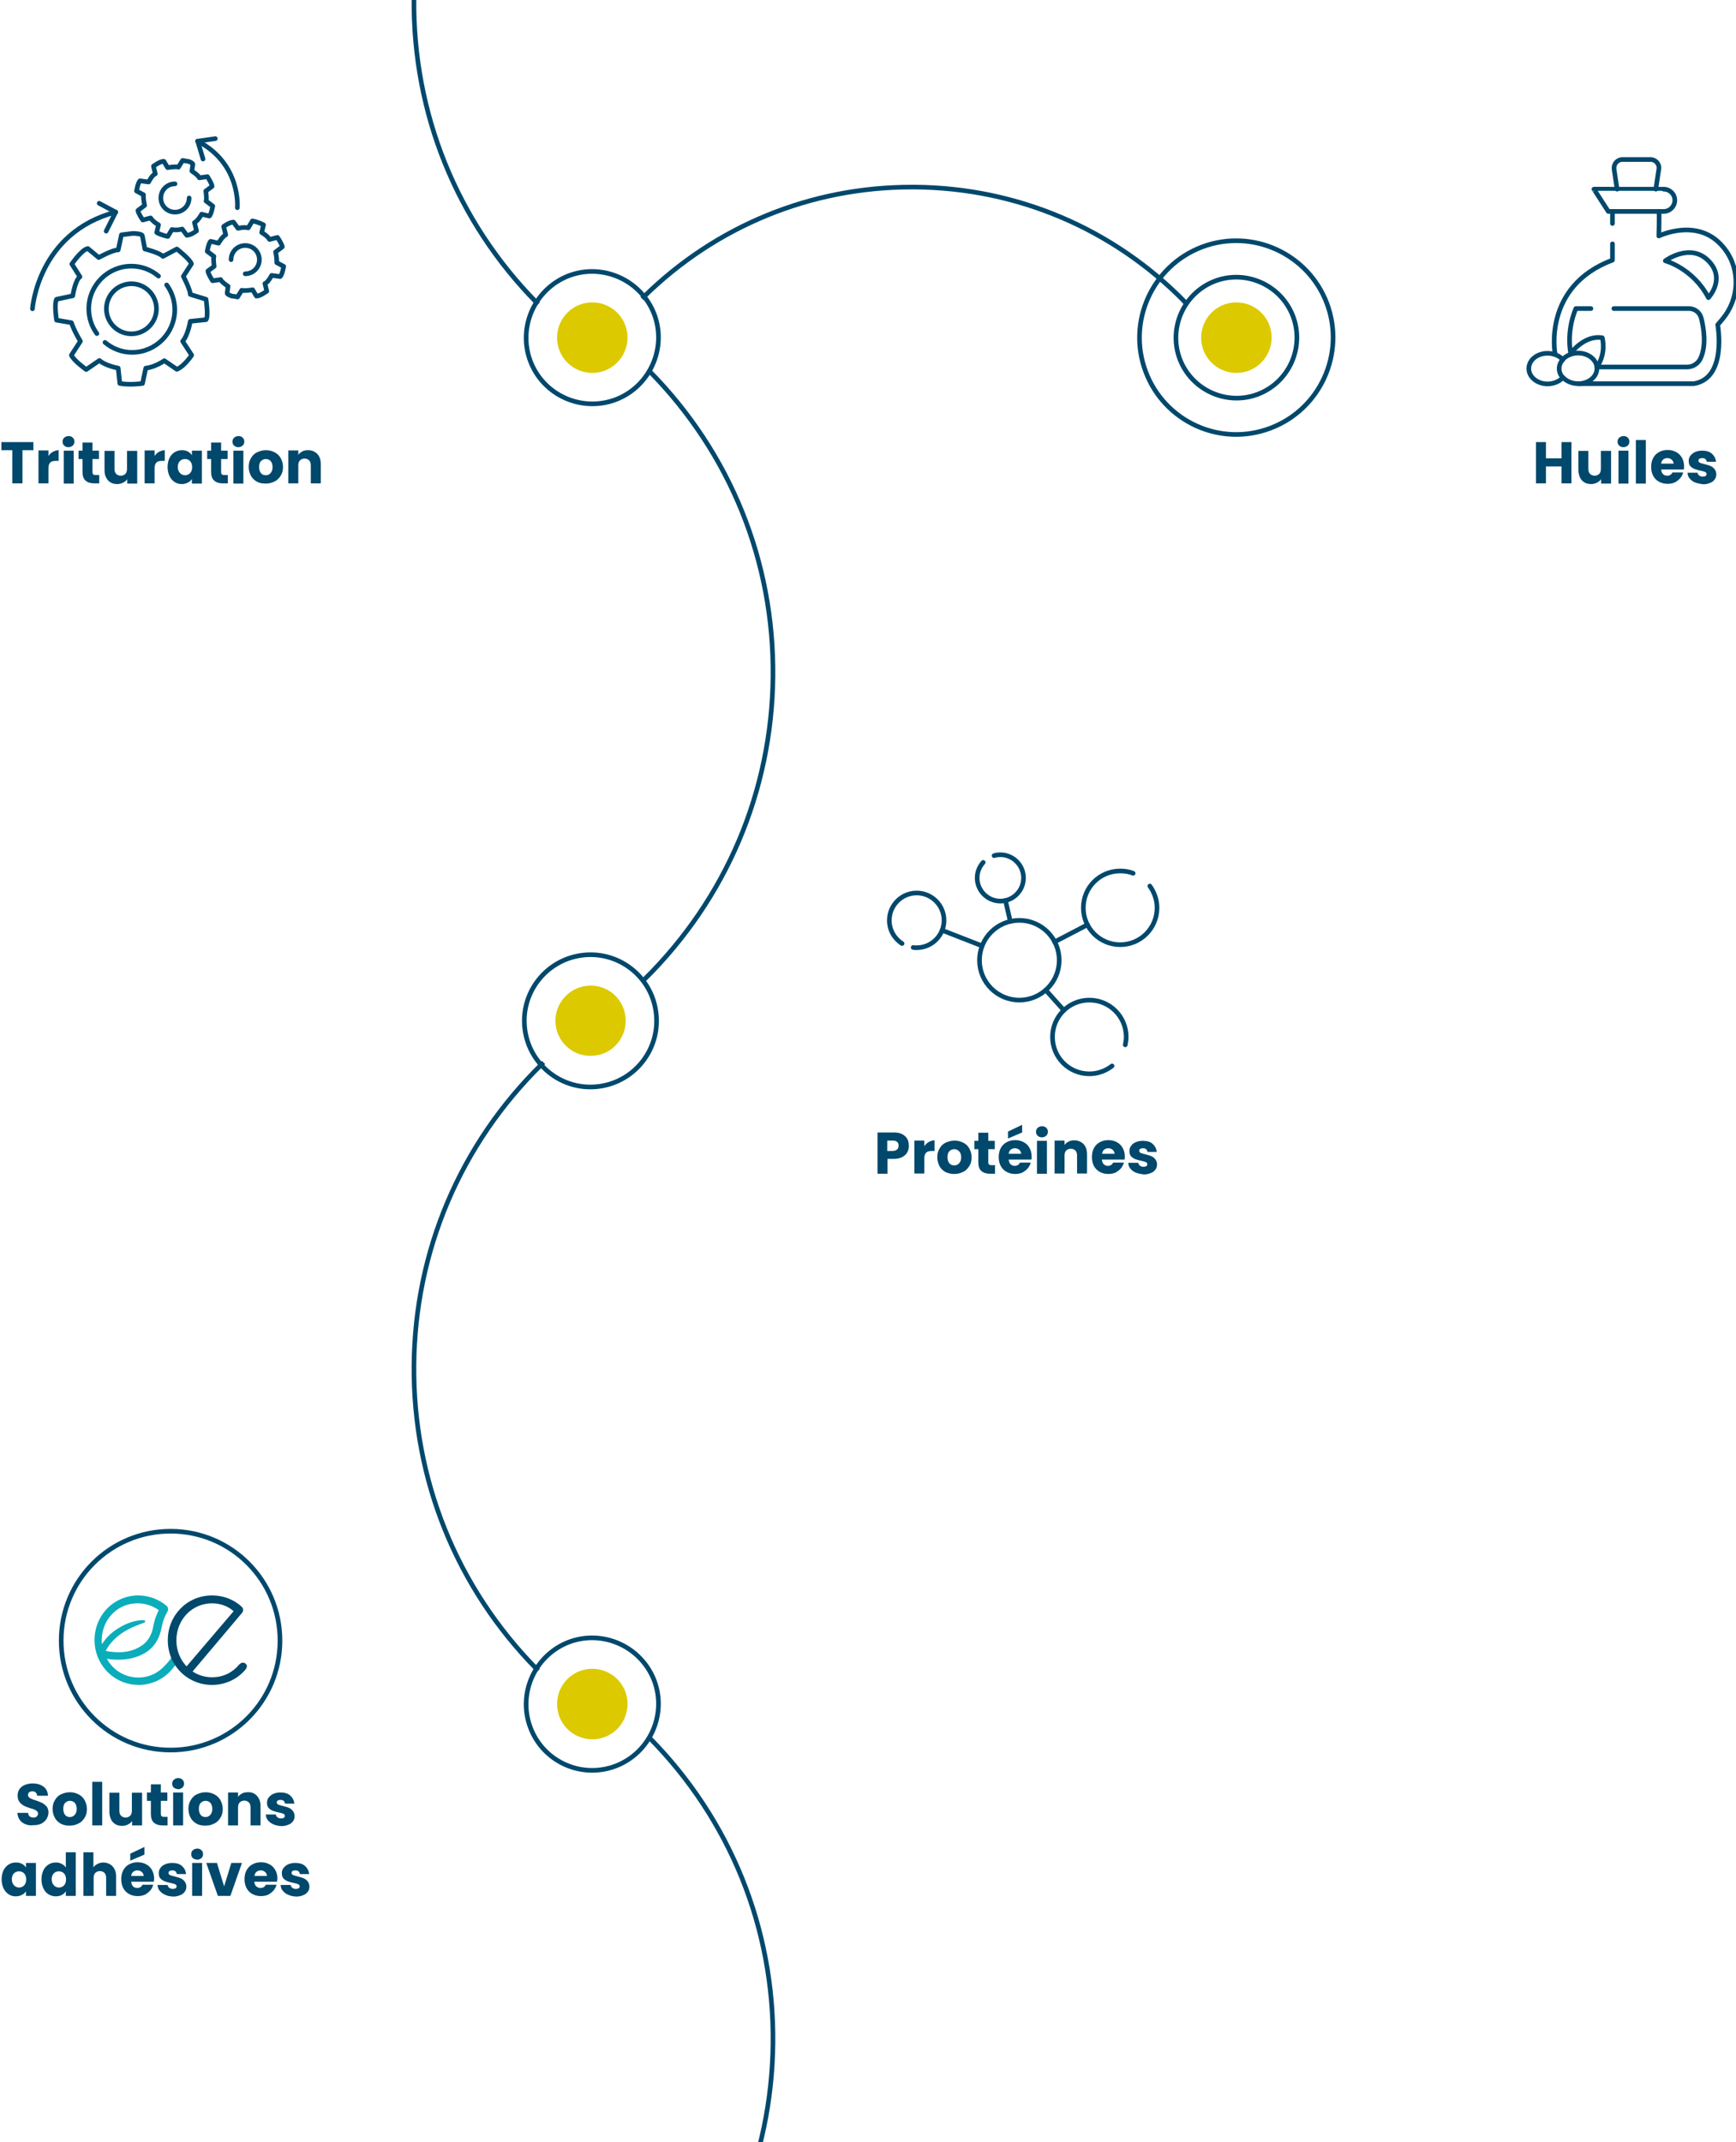 <?xml version="1.0" encoding="utf-8"?>
<!-- Generator: Adobe Illustrator 26.5.0, SVG Export Plug-In . SVG Version: 6.00 Build 0)  -->
<svg version="1.1" id="Calque_1" xmlns="http://www.w3.org/2000/svg" xmlns:xlink="http://www.w3.org/1999/xlink" x="0px" y="0px"
	 viewBox="0 0 749 924" style="enable-background:new 0 0 749 924;" xml:space="preserve">
<style type="text/css">
	.st0{clip-path:url(#SVGID_00000021825127737306704330000013459888124519433364_);}
	.st1{fill:none;stroke:#00486C;stroke-width:2;stroke-miterlimit:10;}
	.st2{fill:#DCC900;}
	.st3{display:none;}
	.st4{enable-background:new    ;}
	.st5{fill:#00486C;}
	.st6{fill:none;stroke:#00486C;stroke-width:2;stroke-linecap:round;stroke-linejoin:round;stroke-miterlimit:10;}
	.st7{fill:#0BADBB;}
</style>
<g id="Calque_1_1_">
</g>
<g id="Calque_1_-_copie">
	<g>
		<g>
			<g>
				<g>
					<defs>
						<rect id="SVGID_1_" width="749" height="924"/>
					</defs>
					<clipPath id="SVGID_00000013158424815997291260000012945399234183535026_">
						<use xlink:href="#SVGID_1_"  style="overflow:visible;"/>
					</clipPath>
					<g style="clip-path:url(#SVGID_00000013158424815997291260000012945399234183535026_);">
						<g>
							<g>
								<path class="st1" d="M557.9,136.5c-5.1-13.5-20.2-20.3-33.6-15.3c-13.5,5.1-20.3,20.2-15.3,33.6
									c5.1,13.5,20.2,20.3,33.6,15.3C556.1,165,562.9,150,557.9,136.5z"/>
							</g>
							<g>
								<path class="st1" d="M494.3,160.3c-8.1-21.6,2.9-45.7,24.4-53.8c21.6-8.1,45.7,2.9,53.8,24.4c8.1,21.6-2.9,45.7-24.4,53.8
									C526.5,192.9,502.4,181.9,494.3,160.3z"/>
							</g>
							<g>
								<g>
									<path class="st2" d="M538.8,159.9c-7.9,2.9-16.6-1-19.6-8.9c-2.9-7.9,1-16.6,8.9-19.6c7.9-2.9,16.6,1,19.6,8.9
										C550.6,148.2,546.6,156.9,538.8,159.9z"/>
								</g>
							</g>
						</g>
						<g>
							<path class="st1" d="M177.6-0.4c0.4-49.5,20.2-95.9,55.5-130.7l0.7,0.7c-35.2,34.5-54.8,80.7-55.2,130s18.4,95.8,52.9,130.9
								l-0.7,0.7"/>
						</g>
						<g>
							<path class="st1" d="M278.4,128.8l-0.7-0.7c31.1-30.6,72.1-47.4,115.6-47.4c0.5,0,1,0,1.6,0c44.1,0.4,85.4,18,116.3,49.5
								l-0.8,0.7"/>
						</g>
						<g>
							<path class="st1" d="M279.6,160.9l0.7-0.7c34.8,35.3,53.7,82.1,53.2,131.6s-20.2,95.9-55.5,130.7l-0.7-0.7"/>
						</g>
						<g>
							<g>
								<path class="st1" d="M228.8,155.7c-5.5-14.7,2-31.2,16.7-36.8c14.7-5.5,31.2,2,36.8,16.7c5.5,14.7-2,31.2-16.7,36.8
									C250.8,177.9,234.3,170.4,228.8,155.7z"/>
							</g>
							<g>
								<g>
									<path class="st2" d="M260.9,159.9c-7.9,2.9-16.6-1-19.6-8.9c-2.9-7.9,1-16.6,8.9-19.6c7.9-2.9,16.6,1,19.6,8.9
										C272.7,148.2,268.7,156.9,260.9,159.9z"/>
								</g>
							</g>
						</g>
						<g>
							<path class="st1" d="M233.1,458.3l0.7,0.7c-35.2,34.5-54.8,80.7-55.2,130s18.4,95.8,52.9,130.9l-0.7,0.7"/>
						</g>
						<g>
							<g>
								<path class="st1" d="M283,436.4c2.2,15.6-8.7,30-24.3,32.2c-15.6,2.2-30-8.7-32.2-24.3s8.7-30,24.3-32.2
									C266.4,409.9,280.9,420.8,283,436.4z"/>
							</g>
							<g>
								<g>
									<path class="st2" d="M252.7,425.3c8.3-1.2,16,4.6,17.1,12.9c1.2,8.3-4.6,16-12.9,17.1c-8.3,1.2-16-4.6-17.1-12.9
										C238.6,434.2,244.4,426.5,252.7,425.3z"/>
								</g>
							</g>
						</g>
						<g>
							<path class="st1" d="M279.6,750.4l0.7-0.7c34.8,35.3,53.7,82.1,53.2,131.6c-0.5,49.5-20.2,95.9-55.5,130.7l-0.7-0.7"/>
						</g>
						<g>
							<g>
								<path class="st1" d="M228.8,745.1c-5.5-14.7,2-31.2,16.7-36.8c14.7-5.5,31.2,2,36.8,16.7c5.5,14.7-2,31.2-16.7,36.8
									C250.8,767.4,234.3,759.9,228.8,745.1z"/>
							</g>
							<g>
								<g>
									<path class="st2" d="M260.9,749.3c-7.9,2.9-16.6-1-19.6-8.9c-2.9-7.9,1-16.6,8.9-19.6c7.9-2.9,16.6,1,19.6,8.9
										C272.7,737.6,268.7,746.4,260.9,749.3z"/>
								</g>
							</g>
						</g>
					</g>
				</g>
			</g>
		</g>
	</g>
</g>
<g id="Calque_1_-_copie_2">
</g>
<g id="Calque_3" class="st3">
</g>
<g>
	<g class="st4">
		<path class="st5" d="M14.4,190.7v3.5H9.7v14.3H5.3v-14.3H0.6v-3.5H14.4z"/>
		<path class="st5" d="M22.8,194.9c0.8-0.4,1.6-0.7,2.5-0.7v4.6h-1.2c-1.1,0-1.9,0.2-2.4,0.7c-0.5,0.5-0.8,1.3-0.8,2.4v6.6h-4.3
			v-14.2h4.3v2.4C21.4,196,22,195.3,22.8,194.9z"/>
		<path class="st5" d="M27.7,192.2c-0.5-0.4-0.7-1-0.7-1.7c0-0.7,0.2-1.2,0.7-1.7c0.5-0.4,1.1-0.7,1.9-0.7c0.7,0,1.4,0.2,1.8,0.7
			c0.5,0.4,0.7,1,0.7,1.7c0,0.7-0.2,1.2-0.7,1.7c-0.5,0.4-1.1,0.7-1.8,0.7C28.8,192.9,28.2,192.7,27.7,192.2z M31.8,194.4v14.2h-4.3
			v-14.2H31.8z"/>
		<path class="st5" d="M42.8,204.8v3.7h-2.2c-1.6,0-2.8-0.4-3.7-1.2c-0.9-0.8-1.3-2-1.3-3.8V198h-1.7v-3.6h1.7v-3.5h4.3v3.5h2.8v3.6
			h-2.8v5.7c0,0.4,0.1,0.7,0.3,0.9c0.2,0.2,0.5,0.3,1,0.3H42.8z"/>
		<path class="st5" d="M59.2,194.4v14.2h-4.3v-1.9c-0.4,0.6-1,1.1-1.8,1.5c-0.8,0.4-1.6,0.6-2.5,0.6c-1.1,0-2-0.2-2.9-0.7
			c-0.8-0.5-1.5-1.2-1.9-2.1c-0.5-0.9-0.7-2-0.7-3.2v-8.3h4.3v7.7c0,0.9,0.2,1.7,0.7,2.2c0.5,0.5,1.2,0.8,2,0.8c0.8,0,1.5-0.3,2-0.8
			c0.5-0.5,0.7-1.3,0.7-2.2v-7.7H59.2z"/>
		<path class="st5" d="M68.6,194.9c0.8-0.4,1.6-0.7,2.5-0.7v4.6h-1.2c-1.1,0-1.9,0.2-2.4,0.7c-0.5,0.5-0.8,1.3-0.8,2.4v6.6h-4.3
			v-14.2h4.3v2.4C67.2,196,67.8,195.3,68.6,194.9z"/>
		<path class="st5" d="M73.1,197.6c0.5-1.1,1.3-1.9,2.2-2.5s2-0.9,3.2-0.9c1,0,1.9,0.2,2.6,0.6s1.3,0.9,1.7,1.6v-2h4.3v14.2h-4.3v-2
			c-0.4,0.7-1,1.2-1.8,1.6c-0.8,0.4-1.6,0.6-2.6,0.6c-1.2,0-2.2-0.3-3.1-0.9s-1.7-1.5-2.2-2.6c-0.5-1.1-0.8-2.4-0.8-3.8
			C72.3,200,72.6,198.7,73.1,197.6z M82,198.9c-0.6-0.6-1.3-0.9-2.2-0.9c-0.9,0-1.6,0.3-2.2,0.9s-0.9,1.5-0.9,2.5
			c0,1.1,0.3,1.9,0.9,2.6c0.6,0.6,1.3,1,2.2,1c0.9,0,1.6-0.3,2.2-0.9c0.6-0.6,0.9-1.5,0.9-2.6C82.9,200.4,82.6,199.5,82,198.9z"/>
		<path class="st5" d="M98.3,204.8v3.7h-2.2c-1.6,0-2.8-0.4-3.7-1.2c-0.9-0.8-1.3-2-1.3-3.8V198h-1.7v-3.6h1.7v-3.5h4.3v3.5h2.8v3.6
			h-2.8v5.7c0,0.4,0.1,0.7,0.3,0.9c0.2,0.2,0.5,0.3,1,0.3H98.3z"/>
		<path class="st5" d="M101,192.2c-0.5-0.4-0.7-1-0.7-1.7c0-0.7,0.2-1.2,0.7-1.7c0.5-0.4,1.1-0.7,1.9-0.7c0.7,0,1.4,0.2,1.8,0.7
			c0.5,0.4,0.7,1,0.7,1.7c0,0.7-0.2,1.2-0.7,1.7c-0.5,0.4-1.1,0.7-1.8,0.7C102.1,192.9,101.5,192.7,101,192.2z M105,194.4v14.2h-4.3
			v-14.2H105z"/>
		<path class="st5" d="M110.9,207.8c-1.1-0.6-2-1.4-2.6-2.5c-0.6-1.1-1-2.4-1-3.9c0-1.5,0.3-2.7,1-3.8c0.6-1.1,1.5-2,2.6-2.5
			s2.4-0.9,3.8-0.9s2.6,0.3,3.8,0.9c1.1,0.6,2,1.4,2.6,2.5c0.6,1.1,1,2.4,1,3.8c0,1.5-0.3,2.7-1,3.8c-0.7,1.1-1.5,2-2.7,2.5
			c-1.1,0.6-2.4,0.9-3.8,0.9S112,208.4,110.9,207.8z M116.7,204.1c0.6-0.6,0.9-1.5,0.9-2.6c0-1.1-0.3-2-0.8-2.6
			c-0.6-0.6-1.3-0.9-2.1-0.9c-0.8,0-1.5,0.3-2.1,0.9s-0.8,1.5-0.8,2.6c0,1.1,0.3,2,0.8,2.6c0.5,0.6,1.2,0.9,2.1,0.9
			C115.5,205,116.2,204.7,116.7,204.1z"/>
		<path class="st5" d="M136.9,195.8c1,1.1,1.5,2.5,1.5,4.4v8.3h-4.3v-7.7c0-0.9-0.2-1.7-0.7-2.2s-1.2-0.8-2-0.8
			c-0.8,0-1.5,0.3-2,0.8c-0.5,0.5-0.7,1.3-0.7,2.2v7.7h-4.3v-14.2h4.3v1.9c0.4-0.6,1-1.1,1.8-1.5c0.7-0.4,1.6-0.5,2.5-0.5
			C134.6,194.2,135.9,194.8,136.9,195.8z"/>
	</g>
	<g>
		<circle class="st6" cx="56.7" cy="133.2" r="10.8"/>
		<path class="st6" d="M68.4,119.1c-3.2-2.7-7.3-4.3-11.7-4.3c-10.1,0-18.4,8.2-18.4,18.4c0,4,1.3,7.7,3.5,10.7"/>
		<path class="st6" d="M45.3,147.7c3.2,2.7,7.3,4.3,11.7,4.3c10.1,0,18.4-8.2,18.4-18.4c0-4-1.3-7.7-3.5-10.7"/>
		<path class="st6" d="M59.1,100.8c1,0.1,2,0.3,2.3,0.8l1.1,5.8c0,0,6.4,1.6,7.8,3.2l6-3.2c0,0,5.7,4.4,6.3,6.4l-3.5,5.4
			c0,0,3,5.7,3,7.8l6.8,2.1c0,0,1.1,7.4,0,8.8l-6.8,0.7c0,0-1,6-3.3,8.6l3.9,6c0,0-3.1,4.8-6.4,6.1l-5.4-3.7c0,0-4,2.8-8,3.2
			l-1.4,6.6c0,0-5.3,0.8-9.8,0l-0.7-6.6c0,0-5.5-1-8.1-3.3l-5.7,3.9c0,0-5.5-3.9-6.4-6.2l3.9-6c0,0-2.5-4-3.9-8l-6.4-1.1
			c0,0-1.1-6.9,0-9l7-1.5c0,0,1-6.7,3.1-8.2l-3.5-5.5c0,0,4.2-6.2,6.9-6.7l4.7,3.9c0,0,5.9-3.3,8.4-3.3l1.4-6.5l3.2-0.4
			C56.7,100.7,57.9,100.6,59.1,100.8z"/>
		<path class="st6" d="M82.2,70c0.5,0.2,0.9,0.5,1,0.8l-0.4,3c0,0,2.9,1.9,3.2,2.9l3.5-0.5c0,0,2,3.1,2,4.2l-2.7,2
			c0,0,0.5,3.3,0.1,4.3l2.9,2.2c0,0-0.7,3.8-1.5,4.3L87,92.4c0,0-1.5,2.8-3.1,3.6l0.9,3.6c0,0-2.3,1.8-4.2,1.9l-2-2.7
			c0,0-2.4,0.7-4.4,0.2l-1.8,3c0,0-2.7-0.5-4.8-1.7l0.8-3.3c0,0-2.5-1.4-3.4-3l-3.4,0.9c0,0-2-2.9-2.1-4.1l2.9-2.2
			c0,0-0.6-2.4-0.5-4.6l-3-1.6c0,0,0.6-3.6,1.5-4.4l3.7,0.5c0,0,1.6-3.1,2.9-3.5l-0.8-3.3c0,0,3.1-2.3,4.5-2.1l1.6,2.7
			c0,0,3.4-0.6,4.7-0.2l1.8-2.9l1.6,0.3C81,69.5,81.7,69.7,82.2,70z"/>
		<path class="st6" d="M81.6,85.4c0,3.4-2.7,6.1-6.1,6.1s-6.1-2.7-6.1-6.1s2.7-6.1,6.1-6.1"/>
		<path class="st6" d="M99,127.3c-0.5-0.2-0.9-0.5-1-0.8l0.4-3c0,0-2.9-1.9-3.2-2.9l-3.5,0.5c0,0-2-3.1-2-4.2l2.7-2
			c0,0-0.5-3.3-0.1-4.3l-2.9-2.2c0,0,0.7-3.8,1.5-4.3l3.4,0.8c0,0,1.5-2.8,3.1-3.6l-0.9-3.6c0,0,2.3-1.8,4.2-1.9l2,2.7
			c0,0,2.4-0.7,4.4-0.2l1.8-3c0,0,2.7,0.5,4.8,1.7l-0.8,3.3c0,0,2.5,1.4,3.4,3l3.4-0.9c0,0,2,2.9,2.1,4.1l-2.9,2.2
			c0,0,0.6,2.4,0.5,4.6l3,1.6c0,0-0.6,3.6-1.5,4.4l-3.7-0.5c0,0-1.6,3.1-2.9,3.5l0.8,3.3c0,0-3.1,2.3-4.5,2.1L109,125
			c0,0-3.4,0.6-4.7,0.2l-1.8,2.9l-1.6-0.3C100.2,127.8,99.6,127.6,99,127.3z"/>
		<path class="st6" d="M99.7,112c0-3.4,2.7-6.1,6.1-6.1s6.1,2.7,6.1,6.1s-2.7,6.1-6.1,6.1"/>
		<path class="st6" d="M75.5,85.4"/>
		<path class="st6" d="M71.2,73.1"/>
	</g>
	<path class="st6" d="M49.9,91.5C16.3,100.3,14,133.2,14,133.2"/>
	<path class="st6" d="M42.3,86.8"/>
	<line class="st6" x1="42.8" y1="87.7" x2="49.9" y2="91.5"/>
	<line class="st6" x1="45.8" y1="99.7" x2="49.9" y2="91.5"/>
	<path class="st6" d="M102.4,89.6c0,0,1.7-18.9-17.1-28.7"/>
	<line class="st6" x1="87.6" y1="68.6" x2="85.3" y2="60.9"/>
	<line class="st6" x1="92.9" y1="59.8" x2="85.3" y2="60.9"/>
</g>
<g>
	<g>
		<g class="st4">
			<path class="st5" d="M678,190.7v17.8h-4.3v-7.3H667v7.3h-4.3v-17.8h4.3v7h6.7v-7H678z"/>
			<path class="st5" d="M695.1,194.4v14.2h-4.3v-1.9c-0.4,0.6-1,1.1-1.8,1.5c-0.8,0.4-1.6,0.6-2.5,0.6c-1.1,0-2-0.2-2.9-0.7
				c-0.8-0.5-1.5-1.2-1.9-2.1s-0.7-2-0.7-3.2v-8.3h4.3v7.7c0,0.9,0.2,1.7,0.7,2.2c0.5,0.5,1.2,0.8,2,0.8c0.8,0,1.5-0.3,2-0.8
				c0.5-0.5,0.7-1.3,0.7-2.2v-7.7H695.1z"/>
			<path class="st5" d="M698.6,192.2c-0.5-0.4-0.7-1-0.7-1.7c0-0.7,0.2-1.2,0.7-1.7c0.5-0.4,1.1-0.7,1.9-0.7c0.7,0,1.4,0.2,1.8,0.7
				c0.5,0.4,0.7,1,0.7,1.7c0,0.7-0.2,1.2-0.7,1.7c-0.5,0.4-1.1,0.7-1.8,0.7C699.7,192.9,699.1,192.7,698.6,192.2z M702.6,194.4v14.2
				h-4.3v-14.2H702.6z"/>
			<path class="st5" d="M710.1,189.8v18.8h-4.3v-18.8H710.1z"/>
			<path class="st5" d="M726.5,202.5h-9.8c0.1,0.9,0.4,1.6,0.8,2c0.5,0.5,1.1,0.7,1.8,0.7c1.1,0,1.8-0.5,2.3-1.4h4.6
				c-0.2,0.9-0.7,1.8-1.3,2.5s-1.4,1.3-2.3,1.8c-0.9,0.4-2,0.6-3.1,0.6c-1.4,0-2.6-0.3-3.7-0.9c-1.1-0.6-1.9-1.4-2.5-2.5
				c-0.6-1.1-0.9-2.4-0.9-3.9c0-1.5,0.3-2.8,0.9-3.9c0.6-1.1,1.4-1.9,2.5-2.5c1.1-0.6,2.3-0.9,3.7-0.9c1.4,0,2.6,0.3,3.7,0.9
				s1.9,1.4,2.5,2.5c0.6,1.1,0.9,2.3,0.9,3.7C726.6,201.6,726.6,202,726.5,202.5z M722.1,200.1c0-0.7-0.3-1.3-0.8-1.8
				c-0.5-0.4-1.1-0.7-1.9-0.7c-0.7,0-1.3,0.2-1.8,0.6s-0.8,1-0.9,1.8H722.1z"/>
			<path class="st5" d="M731.3,208.1c-1-0.4-1.7-1-2.3-1.7c-0.6-0.7-0.9-1.6-0.9-2.5h4.3c0.1,0.5,0.3,0.9,0.7,1.2
				c0.4,0.3,0.9,0.5,1.5,0.5c0.5,0,1-0.1,1.3-0.3c0.3-0.2,0.4-0.5,0.4-0.8c0-0.4-0.2-0.7-0.6-0.9s-1.1-0.4-2.1-0.6
				c-1-0.2-1.9-0.5-2.5-0.7c-0.7-0.3-1.3-0.7-1.8-1.2c-0.5-0.6-0.7-1.3-0.7-2.3c0-0.8,0.2-1.6,0.7-2.2s1.1-1.2,2-1.6
				c0.9-0.4,1.9-0.6,3.1-0.6c1.8,0,3.2,0.4,4.2,1.3c1,0.9,1.6,2,1.8,3.5h-4c-0.1-0.5-0.3-0.9-0.6-1.2c-0.4-0.3-0.8-0.4-1.4-0.4
				c-0.5,0-0.9,0.1-1.2,0.3s-0.4,0.5-0.4,0.8c0,0.4,0.2,0.7,0.6,0.9s1.1,0.4,2,0.6c1,0.3,1.9,0.5,2.6,0.8c0.7,0.3,1.2,0.7,1.7,1.3
				c0.5,0.6,0.8,1.4,0.8,2.3c0,0.8-0.2,1.6-0.7,2.2c-0.5,0.7-1.1,1.2-2,1.5c-0.9,0.4-1.9,0.6-3,0.6
				C733.4,208.7,732.3,208.5,731.3,208.1z"/>
		</g>
	</g>
	<g>
		<path class="st6" d="M670.9,152.4c0,0-5.3-28.9,24.8-40.2v-7"/>
		<path class="st6" d="M687.7,81.6l6.2,9.6h23.9c2.7,0,4.8-2.2,4.8-4.8l0,0c0-2.7-2.2-4.8-4.8-4.8C717.8,81.6,687.7,81.6,687.7,81.6
			z"/>
		<path class="st6" d="M697.7,81.6l-1.3-8.6c-0.3-2.2,1.4-4.2,3.6-4.2h12.1c2.2,0,4,2,3.6,4.2l-1.3,8.6"/>
		<line class="st6" x1="695.7" y1="91.2" x2="695.7" y2="96.4"/>
		<path class="st6" d="M715.7,91.2c0.3,0.7,0,10.6,0,10.6s16.9-8.3,27.7,4.7c0.3,0.3,0.5,0.6,0.8,1c6.8,8.9,6.2,21.5-1,30.1
			l-2.1,2.5c0,0,4.2,23.1-10.3,25.4h-49.5"/>
		<path class="st6" d="M686.4,133.1h-6.5c-4.3,10.3-2.2,19.3-2.2,19.3s5.8-8,13.6-6.7c0,0,1.9,6.5-2.3,12.6"/>
		<path class="st6" d="M696.3,133.1h32.4c2.5,0,4.7,1.7,5.3,4.1c1.1,4.4,2.3,11.7-0.3,17.4c-1,2.2-3.3,3.7-5.7,3.7h-38.9"/>
		<path class="st6" d="M718.5,112.5c0,0,12,3.2,18.6,15.9c0,0,7.7-8.1,0-15.9C729.2,104.5,718.5,112.5,718.5,112.5z"/>
		<g>
			<path class="st6" d="M674.3,162.8c1.5,1.6,3.9,2.7,6.6,2.7c4.5,0,8.1-2.9,8.1-6.6c0-3.6-3.6-6.6-8.1-6.6c-2.7,0-5.1,1.1-6.6,2.7"
				/>
			<path class="st6" d="M674.3,155.1c-1.5-1.6-3.9-2.7-6.6-2.7c-4.5,0-8.1,2.9-8.1,6.6c0,3.6,3.6,6.6,8.1,6.6c2.7,0,5.1-1.1,6.6-2.7
				c-1-1.1-1.6-2.4-1.6-3.9S673.3,156.2,674.3,155.1z"/>
		</g>
	</g>
</g>
<g class="st4">
	<path class="st5" d="M391.5,497c-0.5,0.9-1.2,1.5-2.2,2.1c-1,0.5-2.2,0.8-3.7,0.8h-2.7v6.4h-4.3v-17.8h7c1.4,0,2.6,0.2,3.6,0.7
		c1,0.5,1.7,1.2,2.2,2s0.7,1.9,0.7,3C392.2,495.2,391.9,496.1,391.5,497z M387.1,495.8c0.4-0.4,0.6-0.9,0.6-1.6
		c0-0.7-0.2-1.3-0.6-1.6c-0.4-0.4-1-0.6-1.9-0.6h-2.4v4.5h2.4C386.1,496.4,386.7,496.2,387.1,495.8z"/>
	<path class="st5" d="M400.7,492.6c0.8-0.4,1.6-0.7,2.5-0.7v4.6H402c-1.1,0-1.9,0.2-2.4,0.7c-0.5,0.5-0.8,1.3-0.8,2.4v6.6h-4.3
		v-14.2h4.3v2.4C399.3,493.7,399.9,493.1,400.7,492.6z"/>
	<path class="st5" d="M408,505.6c-1.1-0.6-2-1.4-2.6-2.5c-0.6-1.1-1-2.4-1-3.9c0-1.5,0.3-2.7,1-3.8c0.6-1.1,1.5-2,2.6-2.5
		s2.4-0.9,3.8-0.9c1.4,0,2.6,0.3,3.8,0.9s2,1.4,2.6,2.5c0.6,1.1,1,2.4,1,3.8c0,1.5-0.3,2.7-1,3.8c-0.7,1.1-1.5,2-2.7,2.5
		c-1.1,0.6-2.4,0.9-3.8,0.9S409.1,506.1,408,505.6z M413.8,501.8c0.6-0.6,0.9-1.5,0.9-2.6c0-1.1-0.3-2-0.9-2.6
		c-0.6-0.6-1.3-0.9-2.1-0.9c-0.8,0-1.5,0.3-2.1,0.9c-0.6,0.6-0.8,1.5-0.8,2.6c0,1.1,0.3,2,0.8,2.6c0.5,0.6,1.2,0.9,2.1,0.9
		C412.6,502.7,413.3,502.4,413.8,501.8z"/>
	<path class="st5" d="M429.3,502.6v3.7h-2.2c-1.6,0-2.8-0.4-3.7-1.2c-0.9-0.8-1.3-2-1.3-3.8v-5.6h-1.7v-3.6h1.7v-3.5h4.3v3.5h2.8
		v3.6h-2.8v5.7c0,0.4,0.1,0.7,0.3,0.9c0.2,0.2,0.5,0.3,1,0.3H429.3z"/>
	<path class="st5" d="M445,500.2h-9.8c0.1,0.9,0.4,1.6,0.8,2c0.5,0.5,1.1,0.7,1.8,0.7c1.1,0,1.8-0.5,2.3-1.4h4.6
		c-0.2,0.9-0.7,1.8-1.3,2.5s-1.4,1.3-2.3,1.8c-0.9,0.4-2,0.6-3.1,0.6c-1.4,0-2.6-0.3-3.7-0.9c-1.1-0.6-1.9-1.4-2.5-2.5
		c-0.6-1.1-0.9-2.4-0.9-3.9c0-1.5,0.3-2.8,0.9-3.9s1.4-1.9,2.5-2.5c1.1-0.6,2.3-0.9,3.7-0.9c1.4,0,2.6,0.3,3.7,0.9
		c1.1,0.6,1.9,1.4,2.5,2.5c0.6,1.1,0.9,2.3,0.9,3.7C445.1,499.3,445.1,499.8,445,500.2z M441,488.5l-6.1,2.6v-3l6.1-2.9V488.5z
		 M440.6,497.8c0-0.7-0.3-1.3-0.8-1.8c-0.5-0.4-1.1-0.7-1.9-0.7c-0.7,0-1.3,0.2-1.8,0.6s-0.8,1-0.9,1.8H440.6z"/>
	<path class="st5" d="M447.7,489.9c-0.5-0.4-0.7-1-0.7-1.7c0-0.7,0.2-1.2,0.7-1.7c0.5-0.4,1.1-0.7,1.9-0.7c0.7,0,1.4,0.2,1.8,0.7
		c0.5,0.4,0.7,1,0.7,1.7c0,0.7-0.2,1.2-0.7,1.7c-0.5,0.4-1.1,0.7-1.8,0.7C448.8,490.6,448.2,490.4,447.7,489.9z M451.7,492.1v14.2
		h-4.3v-14.2H451.7z"/>
	<path class="st5" d="M467.5,493.5c1,1.1,1.5,2.5,1.5,4.4v8.3h-4.3v-7.7c0-0.9-0.2-1.7-0.7-2.2c-0.5-0.5-1.2-0.8-2-0.8
		c-0.8,0-1.5,0.3-2,0.8c-0.5,0.5-0.7,1.3-0.7,2.2v7.7h-4.3v-14.2h4.3v1.9c0.4-0.6,1-1.1,1.8-1.5c0.7-0.4,1.6-0.5,2.5-0.5
		C465.1,491.9,466.5,492.5,467.5,493.5z"/>
	<path class="st5" d="M485.2,500.2h-9.8c0.1,0.9,0.4,1.6,0.8,2c0.5,0.5,1.1,0.7,1.8,0.7c1.1,0,1.8-0.5,2.3-1.4h4.6
		c-0.2,0.9-0.7,1.8-1.3,2.5s-1.4,1.3-2.3,1.8c-0.9,0.4-2,0.6-3.1,0.6c-1.4,0-2.6-0.3-3.7-0.9c-1.1-0.6-1.9-1.4-2.5-2.5
		c-0.6-1.1-0.9-2.4-0.9-3.9c0-1.5,0.3-2.8,0.9-3.9s1.4-1.9,2.5-2.5c1.1-0.6,2.3-0.9,3.7-0.9c1.4,0,2.6,0.3,3.7,0.9
		c1.1,0.6,1.9,1.4,2.5,2.5c0.6,1.1,0.9,2.3,0.9,3.7C485.3,499.3,485.3,499.8,485.2,500.2z M480.9,497.8c0-0.7-0.3-1.3-0.8-1.8
		c-0.5-0.4-1.1-0.7-1.9-0.7c-0.7,0-1.3,0.2-1.8,0.6s-0.8,1-0.9,1.8H480.9z"/>
	<path class="st5" d="M490,505.8c-1-0.4-1.7-1-2.3-1.7c-0.6-0.7-0.9-1.6-0.9-2.5h4.3c0.1,0.5,0.3,0.9,0.7,1.2
		c0.4,0.3,0.9,0.5,1.5,0.5c0.5,0,1-0.1,1.3-0.3c0.3-0.2,0.4-0.5,0.4-0.8c0-0.4-0.2-0.7-0.6-0.9c-0.4-0.2-1.1-0.4-2.1-0.6
		c-1-0.2-1.9-0.5-2.5-0.7c-0.7-0.3-1.3-0.7-1.8-1.2c-0.5-0.6-0.7-1.3-0.7-2.3c0-0.8,0.2-1.6,0.7-2.2c0.4-0.7,1.1-1.2,2-1.6
		c0.9-0.4,1.9-0.6,3.1-0.6c1.8,0,3.2,0.4,4.2,1.3c1,0.9,1.6,2,1.8,3.5h-4c-0.1-0.5-0.3-0.9-0.6-1.2c-0.4-0.3-0.8-0.4-1.4-0.4
		c-0.5,0-0.9,0.1-1.2,0.3c-0.3,0.2-0.4,0.5-0.4,0.8c0,0.4,0.2,0.7,0.6,0.9c0.4,0.2,1.1,0.4,2,0.6c1,0.3,1.9,0.5,2.6,0.8
		c0.7,0.3,1.2,0.7,1.7,1.3c0.5,0.6,0.8,1.4,0.8,2.3c0,0.8-0.2,1.6-0.7,2.2c-0.5,0.7-1.1,1.2-2,1.5c-0.9,0.4-1.9,0.6-3,0.6
		C492.1,506.4,491,506.2,490,505.8z"/>
</g>
<g>
	<circle class="st6" cx="439.8" cy="414.2" r="17.2"/>
	<line class="st6" x1="433.8" y1="388.4" x2="435.9" y2="397.5"/>
	<line class="st6" x1="406.5" y1="401.3" x2="423.7" y2="408"/>
	<line class="st6" x1="469.2" y1="398.9" x2="455" y2="406.3"/>
	<line class="st6" x1="451.2" y1="427.1" x2="459" y2="435.8"/>
	<path class="st6" d="M488.9,376.7c-1.7-0.7-3.6-1-5.6-1c-8.8,0-15.9,7.1-15.9,15.9s7.1,15.9,15.9,15.9s15.9-7.1,15.9-15.9
		c0-3.5-1.2-6.7-3.1-9.4"/>
	<path class="st6" d="M424.2,372c-1.6,1.8-2.6,4.1-2.6,6.7c0,5.5,4.5,10,10,10s10-4.5,10-10s-4.5-10-10-10c-0.9,0-1.8,0.1-2.7,0.4"
		/>
	<path class="st6" d="M394,408.7c0.5,0.1,1,0.1,1.5,0.1c6.5,0,11.8-5.3,11.8-11.8s-5.3-11.8-11.8-11.8s-11.8,5.3-11.8,11.8
		c0,4.2,2.2,7.9,5.5,10"/>
	<path class="st6" d="M485.5,450.7c0.2-1.1,0.4-2.2,0.4-3.4c0-8.8-7.1-15.9-15.9-15.9s-15.9,7.1-15.9,15.9s7.1,15.9,15.9,15.9
		c3.7,0,7.1-1.3,9.8-3.4"/>
</g>
<g>
	<g class="st4">
		<path class="st5" d="M11,786.9c-1-0.4-1.9-1-2.5-1.9c-0.6-0.8-0.9-1.8-1-3h4.6c0.1,0.7,0.3,1.2,0.7,1.5s0.9,0.5,1.5,0.5
			c0.6,0,1.2-0.1,1.5-0.4s0.6-0.7,0.6-1.2c0-0.4-0.1-0.8-0.4-1.1c-0.3-0.3-0.7-0.5-1.1-0.7c-0.4-0.2-1-0.4-1.8-0.6
			c-1.2-0.4-2.1-0.7-2.8-1.1c-0.7-0.4-1.4-0.9-1.9-1.6c-0.5-0.7-0.8-1.6-0.8-2.7c0-1.7,0.6-3,1.8-3.9s2.8-1.4,4.7-1.4
			c2,0,3.5,0.5,4.7,1.4s1.8,2.2,1.9,3.9h-4.7c0-0.6-0.2-1-0.6-1.4s-0.9-0.5-1.5-0.5c-0.5,0-0.9,0.1-1.3,0.4s-0.5,0.7-0.5,1.2
			c0,0.6,0.3,1,0.8,1.3s1.4,0.7,2.5,1c1.2,0.4,2.1,0.8,2.8,1.1c0.7,0.4,1.3,0.9,1.9,1.5c0.5,0.7,0.8,1.5,0.8,2.6
			c0,1-0.3,1.9-0.8,2.8c-0.5,0.8-1.3,1.5-2.2,2c-1,0.5-2.1,0.7-3.5,0.7C13.2,787.5,12,787.3,11,786.9z"/>
		<path class="st5" d="M26.3,786.7c-1.1-0.6-2-1.4-2.6-2.5c-0.6-1.1-1-2.4-1-3.9c0-1.5,0.3-2.7,1-3.8c0.6-1.1,1.5-2,2.6-2.5
			s2.4-0.9,3.8-0.9s2.6,0.3,3.8,0.9c1.1,0.6,2,1.4,2.6,2.5c0.6,1.1,1,2.4,1,3.8c0,1.5-0.3,2.7-1,3.8c-0.7,1.1-1.5,2-2.7,2.5
			c-1.1,0.6-2.4,0.9-3.8,0.9S27.5,787.3,26.3,786.7z M32.2,782.9c0.6-0.6,0.9-1.5,0.9-2.6c0-1.1-0.3-2-0.8-2.6
			c-0.6-0.6-1.3-0.9-2.1-0.9c-0.8,0-1.5,0.3-2.1,0.9s-0.8,1.5-0.8,2.6c0,1.1,0.3,2,0.8,2.6c0.5,0.6,1.2,0.9,2.1,0.9
			C30.9,783.8,31.6,783.5,32.2,782.9z"/>
		<path class="st5" d="M44.1,768.6v18.8h-4.3v-18.8H44.1z"/>
		<path class="st5" d="M61.3,773.2v14.2h-4.3v-1.9c-0.4,0.6-1,1.1-1.8,1.5c-0.8,0.4-1.6,0.6-2.5,0.6c-1.1,0-2-0.2-2.9-0.7
			c-0.8-0.5-1.5-1.2-1.9-2.1s-0.7-2-0.7-3.2v-8.3h4.3v7.7c0,0.9,0.2,1.7,0.7,2.2c0.5,0.5,1.1,0.8,2,0.8c0.8,0,1.5-0.3,2-0.8
			c0.5-0.5,0.7-1.3,0.7-2.2v-7.7H61.3z"/>
		<path class="st5" d="M72.3,783.7v3.7h-2.2c-1.6,0-2.8-0.4-3.7-1.2c-0.9-0.8-1.3-2-1.3-3.8v-5.6h-1.7v-3.6h1.7v-3.5h4.3v3.5h2.8
			v3.6h-2.8v5.7c0,0.4,0.1,0.7,0.3,0.9c0.2,0.2,0.5,0.3,1,0.3H72.3z"/>
		<path class="st5" d="M75,771.1c-0.5-0.4-0.7-1-0.7-1.7c0-0.7,0.2-1.2,0.7-1.7c0.5-0.4,1.1-0.7,1.9-0.7c0.7,0,1.4,0.2,1.8,0.7
			c0.5,0.4,0.7,1,0.7,1.7c0,0.7-0.2,1.2-0.7,1.7c-0.5,0.4-1.1,0.7-1.8,0.7C76.1,771.7,75.5,771.5,75,771.1z M79,773.2v14.2h-4.3
			v-14.2H79z"/>
		<path class="st5" d="M84.9,786.7c-1.1-0.6-2-1.4-2.6-2.5c-0.6-1.1-1-2.4-1-3.9c0-1.5,0.3-2.7,1-3.8c0.6-1.1,1.5-2,2.6-2.5
			s2.4-0.9,3.8-0.9s2.6,0.3,3.8,0.9c1.1,0.6,2,1.4,2.6,2.5c0.6,1.1,1,2.4,1,3.8c0,1.5-0.3,2.7-1,3.8c-0.7,1.1-1.5,2-2.7,2.5
			c-1.1,0.6-2.4,0.9-3.8,0.9S86,787.3,84.9,786.7z M90.7,782.9c0.6-0.6,0.9-1.5,0.9-2.6c0-1.1-0.3-2-0.8-2.6
			c-0.6-0.6-1.3-0.9-2.1-0.9c-0.8,0-1.5,0.3-2.1,0.9s-0.8,1.5-0.8,2.6c0,1.1,0.3,2,0.8,2.6c0.5,0.6,1.2,0.9,2.1,0.9
			C89.4,783.8,90.2,783.5,90.7,782.9z"/>
		<path class="st5" d="M110.9,774.7c1,1.1,1.5,2.5,1.5,4.4v8.3h-4.3v-7.7c0-0.9-0.2-1.7-0.7-2.2s-1.2-0.8-2-0.8
			c-0.8,0-1.5,0.3-2,0.8c-0.5,0.5-0.7,1.3-0.7,2.2v7.7h-4.3v-14.2h4.3v1.9c0.4-0.6,1-1.1,1.8-1.5c0.7-0.4,1.6-0.5,2.5-0.5
			C108.6,773,109.9,773.6,110.9,774.7z"/>
		<path class="st5" d="M117.9,786.9c-1-0.4-1.7-1-2.3-1.7c-0.6-0.7-0.9-1.6-0.9-2.5h4.3c0.1,0.5,0.3,0.9,0.7,1.2
			c0.4,0.3,0.9,0.5,1.5,0.5c0.5,0,1-0.1,1.3-0.3c0.3-0.2,0.4-0.5,0.4-0.8c0-0.4-0.2-0.7-0.6-0.9s-1.1-0.4-2.1-0.6
			c-1-0.2-1.9-0.5-2.5-0.7c-0.7-0.3-1.3-0.7-1.8-1.2c-0.5-0.6-0.7-1.3-0.7-2.3c0-0.8,0.2-1.6,0.7-2.2s1.1-1.2,2-1.6
			c0.9-0.4,1.9-0.6,3.1-0.6c1.8,0,3.2,0.4,4.2,1.3c1,0.9,1.6,2,1.8,3.5h-4c-0.1-0.5-0.3-0.9-0.6-1.2c-0.4-0.3-0.8-0.4-1.4-0.4
			c-0.5,0-0.9,0.1-1.2,0.3s-0.4,0.5-0.4,0.8c0,0.4,0.2,0.7,0.6,0.9s1.1,0.4,2,0.6c1,0.3,1.9,0.5,2.6,0.8c0.7,0.3,1.2,0.7,1.7,1.3
			c0.5,0.6,0.8,1.4,0.8,2.3c0,0.8-0.2,1.6-0.7,2.2c-0.5,0.7-1.1,1.2-2,1.5c-0.9,0.4-1.9,0.6-3,0.6
			C120,787.6,118.9,787.4,117.9,786.9z"/>
	</g>
	<g class="st4">
		<path class="st5" d="M1.5,806.8c0.5-1.1,1.3-1.9,2.2-2.5s2-0.9,3.2-0.9c1,0,1.9,0.2,2.6,0.6c0.8,0.4,1.3,0.9,1.7,1.6v-2h4.3v14.2
			h-4.3v-2c-0.4,0.7-1,1.2-1.8,1.6c-0.8,0.4-1.6,0.6-2.6,0.6c-1.2,0-2.2-0.3-3.1-0.9s-1.7-1.5-2.2-2.6c-0.5-1.1-0.8-2.4-0.8-3.8
			C0.7,809.2,1,807.9,1.5,806.8z M10.4,808.1c-0.6-0.6-1.3-0.9-2.2-0.9c-0.9,0-1.6,0.3-2.2,0.9s-0.9,1.5-0.9,2.5
			c0,1.1,0.3,1.9,0.9,2.6c0.6,0.6,1.3,1,2.2,1c0.9,0,1.6-0.3,2.2-0.9s0.9-1.5,0.9-2.6C11.3,809.6,11,808.7,10.4,808.1z"/>
		<path class="st5" d="M18.7,806.8c0.5-1.1,1.3-1.9,2.2-2.5s2-0.9,3.2-0.9c0.9,0,1.8,0.2,2.5,0.6c0.8,0.4,1.4,0.9,1.8,1.6V799h4.3
			v18.8h-4.3v-2c-0.4,0.7-1,1.2-1.7,1.6c-0.8,0.4-1.6,0.6-2.6,0.6c-1.2,0-2.2-0.3-3.2-0.9s-1.7-1.5-2.2-2.6
			c-0.5-1.1-0.8-2.4-0.8-3.8C17.9,809.2,18.2,807.9,18.7,806.8z M27.6,808.1c-0.6-0.6-1.3-0.9-2.2-0.9c-0.9,0-1.6,0.3-2.2,0.9
			s-0.9,1.5-0.9,2.5c0,1.1,0.3,1.9,0.9,2.6c0.6,0.6,1.3,1,2.2,1c0.9,0,1.6-0.3,2.2-0.9s0.9-1.5,0.9-2.6
			C28.5,809.6,28.2,808.7,27.6,808.1z"/>
		<path class="st5" d="M48.6,805.1c1,1.1,1.5,2.5,1.5,4.4v8.3h-4.3v-7.7c0-0.9-0.2-1.7-0.7-2.2c-0.5-0.5-1.2-0.8-2-0.8
			c-0.8,0-1.5,0.3-2,0.8c-0.5,0.5-0.7,1.3-0.7,2.2v7.7H36V799h4.3v6.5c0.4-0.6,1-1.1,1.8-1.5c0.8-0.4,1.6-0.6,2.6-0.6
			C46.3,803.5,47.6,804,48.6,805.1z"/>
		<path class="st5" d="M66.4,811.7h-9.8c0.1,0.9,0.4,1.6,0.8,2c0.5,0.5,1.1,0.7,1.8,0.7c1.1,0,1.8-0.5,2.3-1.4h4.6
			c-0.2,0.9-0.7,1.8-1.3,2.5s-1.4,1.3-2.3,1.8c-0.9,0.4-2,0.6-3.1,0.6c-1.4,0-2.6-0.3-3.7-0.9c-1.1-0.6-1.9-1.4-2.5-2.5
			c-0.6-1.1-0.9-2.4-0.9-3.9c0-1.5,0.3-2.8,0.9-3.9s1.4-1.9,2.5-2.5c1.1-0.6,2.3-0.9,3.7-0.9c1.4,0,2.6,0.3,3.7,0.9
			c1.1,0.6,1.9,1.4,2.5,2.5c0.6,1.1,0.9,2.3,0.9,3.7C66.4,810.9,66.4,811.3,66.4,811.7z M62.3,800l-6.1,2.6v-3l6.1-2.9V800z
			 M62,809.3c0-0.7-0.3-1.3-0.8-1.8c-0.5-0.4-1.1-0.7-1.9-0.7c-0.7,0-1.3,0.2-1.8,0.6s-0.8,1-0.9,1.8H62z"/>
		<path class="st5" d="M71.2,817.3c-1-0.4-1.7-1-2.3-1.7c-0.6-0.7-0.9-1.6-0.9-2.5h4.3c0.1,0.5,0.3,0.9,0.7,1.2
			c0.4,0.3,0.9,0.5,1.5,0.5c0.5,0,1-0.1,1.3-0.3c0.3-0.2,0.4-0.5,0.4-0.8c0-0.4-0.2-0.7-0.6-0.9c-0.4-0.2-1.1-0.4-2.1-0.6
			c-1-0.2-1.9-0.5-2.5-0.7c-0.7-0.3-1.3-0.7-1.8-1.2c-0.5-0.6-0.7-1.3-0.7-2.3c0-0.8,0.2-1.6,0.7-2.2c0.4-0.7,1.1-1.2,2-1.6
			c0.9-0.4,1.9-0.6,3.1-0.6c1.8,0,3.2,0.4,4.2,1.3c1,0.9,1.6,2,1.8,3.5h-4c-0.1-0.5-0.3-0.9-0.6-1.2c-0.4-0.3-0.8-0.4-1.4-0.4
			c-0.5,0-0.9,0.1-1.2,0.3c-0.3,0.2-0.4,0.5-0.4,0.8c0,0.4,0.2,0.7,0.6,0.9c0.4,0.2,1.1,0.4,2,0.6c1,0.3,1.9,0.5,2.6,0.8
			c0.7,0.3,1.2,0.7,1.7,1.3c0.5,0.6,0.8,1.4,0.8,2.3c0,0.8-0.2,1.6-0.7,2.2c-0.5,0.7-1.1,1.2-2,1.5c-0.9,0.4-1.9,0.6-3,0.6
			C73.2,818,72.1,817.8,71.2,817.3z"/>
		<path class="st5" d="M83.2,801.5c-0.5-0.4-0.7-1-0.7-1.7c0-0.7,0.2-1.2,0.7-1.7c0.5-0.4,1.1-0.7,1.9-0.7c0.7,0,1.4,0.2,1.8,0.7
			c0.5,0.4,0.7,1,0.7,1.7c0,0.7-0.2,1.2-0.7,1.7c-0.5,0.4-1.1,0.7-1.8,0.7C84.3,802.1,83.7,801.9,83.2,801.5z M87.2,803.6v14.2h-4.3
			v-14.2H87.2z"/>
		<path class="st5" d="M96.7,813.7l3.1-10.1h4.6l-5,14.2H94l-5-14.2h4.6L96.7,813.7z"/>
		<path class="st5" d="M119.5,811.7h-9.8c0.1,0.9,0.4,1.6,0.9,2c0.5,0.5,1.1,0.7,1.8,0.7c1.1,0,1.8-0.5,2.3-1.4h4.6
			c-0.2,0.9-0.7,1.8-1.3,2.5c-0.6,0.7-1.4,1.3-2.3,1.8c-0.9,0.4-2,0.6-3.1,0.6c-1.4,0-2.6-0.3-3.7-0.9c-1.1-0.6-1.9-1.4-2.5-2.5
			c-0.6-1.1-0.9-2.4-0.9-3.9c0-1.5,0.3-2.8,0.9-3.9s1.4-1.9,2.5-2.5c1.1-0.6,2.3-0.9,3.7-0.9c1.4,0,2.6,0.3,3.7,0.9s1.9,1.4,2.5,2.5
			s0.9,2.3,0.9,3.7C119.6,810.9,119.6,811.3,119.5,811.7z M115.2,809.3c0-0.7-0.3-1.3-0.8-1.8c-0.5-0.4-1.1-0.7-1.9-0.7
			c-0.7,0-1.3,0.2-1.8,0.6c-0.5,0.4-0.8,1-0.9,1.8H115.2z"/>
		<path class="st5" d="M124.3,817.3c-1-0.4-1.7-1-2.3-1.7c-0.6-0.7-0.9-1.6-0.9-2.5h4.3c0.1,0.5,0.3,0.9,0.7,1.2
			c0.4,0.3,0.9,0.5,1.5,0.5c0.5,0,1-0.1,1.3-0.3c0.3-0.2,0.4-0.5,0.4-0.8c0-0.4-0.2-0.7-0.6-0.9s-1.1-0.4-2.1-0.6
			c-1-0.2-1.9-0.5-2.5-0.7c-0.7-0.3-1.3-0.7-1.8-1.2c-0.5-0.6-0.7-1.3-0.7-2.3c0-0.8,0.2-1.6,0.7-2.2s1.1-1.2,2-1.6
			c0.9-0.4,1.9-0.6,3.1-0.6c1.8,0,3.2,0.4,4.2,1.3c1,0.9,1.6,2,1.8,3.5h-4c-0.1-0.5-0.3-0.9-0.6-1.2c-0.4-0.3-0.8-0.4-1.4-0.4
			c-0.5,0-0.9,0.1-1.2,0.3s-0.4,0.5-0.4,0.8c0,0.4,0.2,0.7,0.6,0.9s1.1,0.4,2,0.6c1,0.3,1.9,0.5,2.6,0.8c0.7,0.3,1.2,0.7,1.7,1.3
			c0.5,0.6,0.8,1.4,0.8,2.3c0,0.8-0.2,1.6-0.7,2.2c-0.5,0.7-1.1,1.2-2,1.5c-0.9,0.4-1.9,0.6-3,0.6
			C126.4,818,125.3,817.8,124.3,817.3z"/>
	</g>
	<path class="st1" d="M73.6,754.9c26.1,0,47.2-21.1,47.2-47.2s-21.1-47.2-47.2-47.2s-47.2,21.1-47.2,47.2S47.5,754.9,73.6,754.9"/>
	<path class="st7" d="M45.6,712.1c3.8-7.2,11.2-10.1,14.1-11.2l2.6-1c0.5-0.2,0.4-1-0.2-1c0,0-4.2-0.5-10.1,2.9
		c-2.6,1.5-5.4,3.4-8,7.4c0-0.3-0.1-0.7-0.1-1c-0.3-9,6.2-16.3,14.9-16.6c3.3-0.1,6.5,0.8,9.2,2.6l0.5,0.4c-0.7,1.3-1.8,3.7-2.4,7.1
		c-0.5,2.9-2,6.8-6.4,9C54.4,713.6,48.3,712.7,45.6,712.1 M70.9,718.7c-2.8,3-6.5,4.8-10.7,4.9c-5.9,0.2-11.3-2.9-14.1-8.1
		c1.6,0.3,3.6,0.5,6,0.4c3.4-0.1,6.6-0.9,9.4-2.3c5.6-2.8,7.5-7.8,8.2-11.4c0.8-4.5,2.5-6.8,2.5-6.9c0.2-0.3,0.3-0.6,0.3-1
		c0-0.1,0-0.2,0-0.3c0-0.5-0.2-0.9-0.6-1.3l0,0c-3.7-3.1-8.2-4.6-12.9-4.5c-5.1,0.2-9.8,2.4-13.2,6.1c-3.4,3.8-5.2,8.7-5,13.9
		s2.4,10,6.1,13.5c3.5,3.3,8.1,5.1,12.9,5.1c0.2,0,0.5,0,0.7,0c4.7-0.2,8.9-2,12.3-5.2l0,0c1.4-1.4,2.3-2.6,2.9-3.4
		c-0.6-1-1.2-2.1-1.7-3.2C73.4,715.9,71.9,717.8,70.9,718.7"/>
	<path class="st5" d="M76.1,707.6c0-9,6.8-16,15.4-16c3.2,0,6.6,1,9.3,3.4l-20.3,23.8C77.8,716,76.1,712,76.1,707.6 M104.7,717.2
		c-0.6,0-1,0.4-1.5,0.8c-2.8,3.4-6.8,5.5-11.7,5.5c-3.1,0-6-0.9-8.4-2.5l21.1-25c0.5-0.6,0.7-1,0.7-1.5c0-0.6-0.3-1.1-0.7-1.5
		c-3.3-3-7.7-4.8-12.7-4.8c-10.7,0-19.1,8.5-19.1,19.3c0,2.7,0.5,5.2,1.4,7.5c0.5,1.1,1,2.2,1.7,3.2c3.4,5.2,9.2,8.6,16,8.6
		c6,0,11.1-2.7,14.4-6.6c0.3-0.4,0.6-0.9,0.6-1.3C106.6,718,105.8,717.2,104.7,717.2"/>
</g>
</svg>
